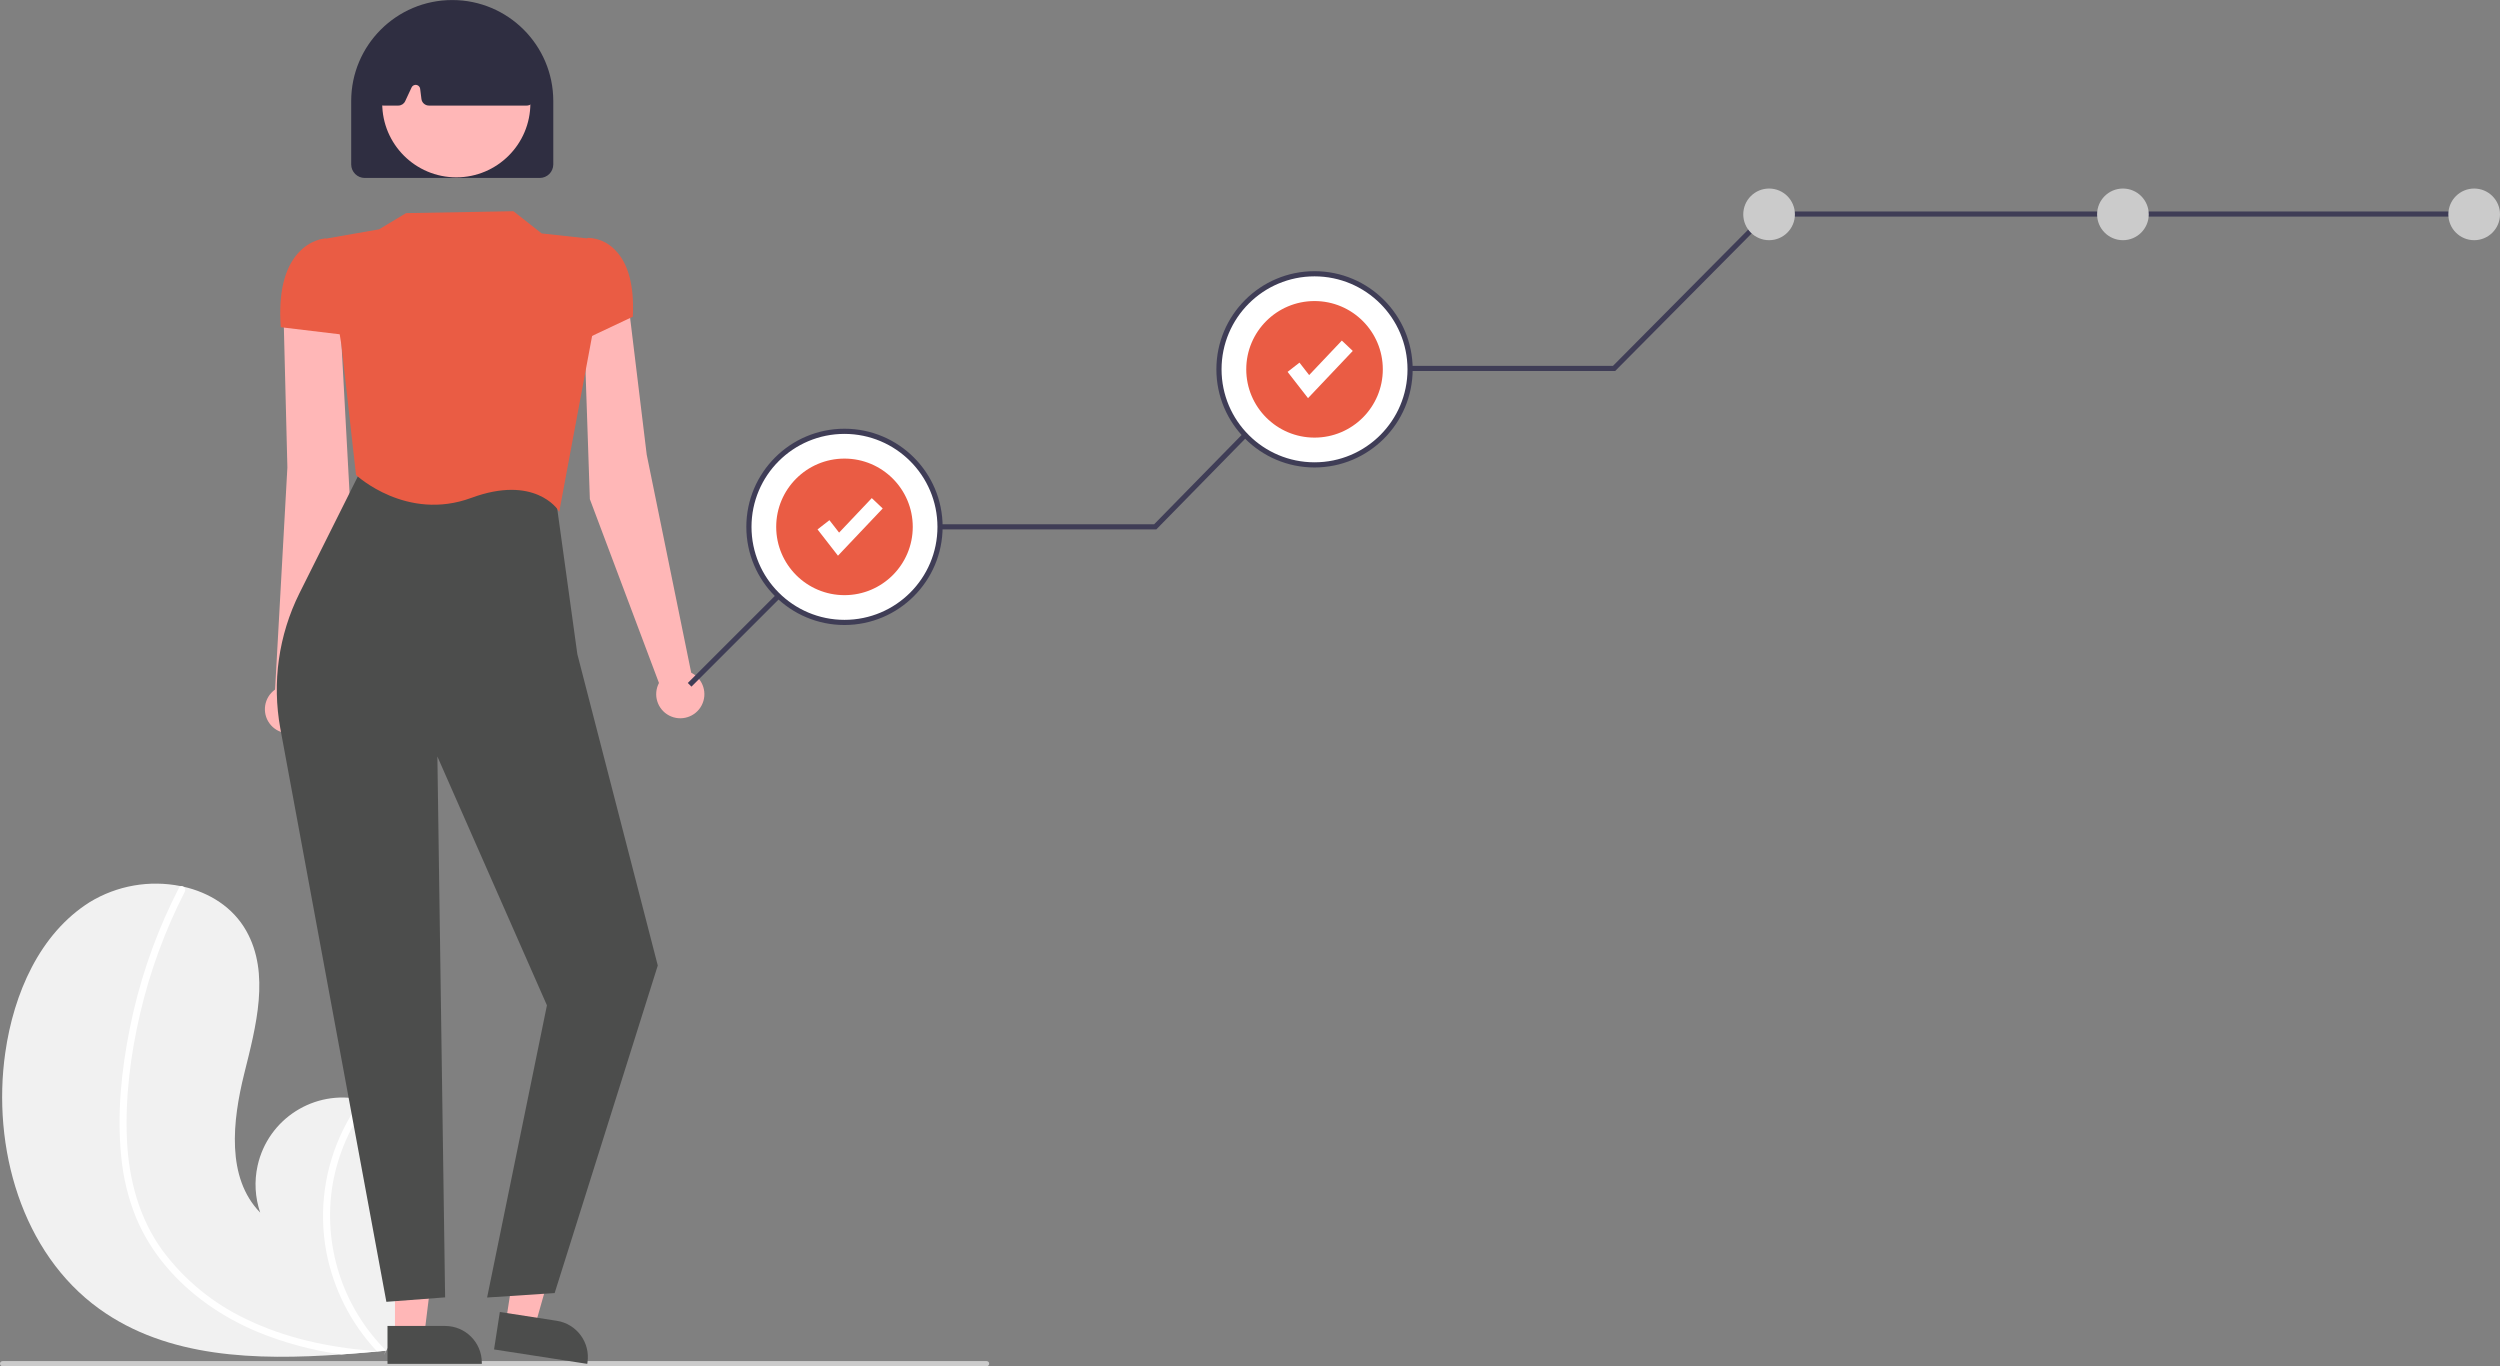 <?xml version="1.0" encoding="utf-8"?>
<!-- Generator: Adobe Illustrator 16.0.0, SVG Export Plug-In . SVG Version: 6.00 Build 0)  -->
<!DOCTYPE svg PUBLIC "-//W3C//DTD SVG 1.1//EN" "http://www.w3.org/Graphics/SVG/1.1/DTD/svg11.dtd">
<svg version="1.1" id="e820890d-d6c5-44c3-98f0-d6ce4ed2164f"
	 xmlns="http://www.w3.org/2000/svg" xmlns:xlink="http://www.w3.org/1999/xlink" x="0px" y="0px" width="967.973px" height="529px"
	 viewBox="0 0 967.973 529" enable-background="new 0 0 967.973 529" xml:space="preserve">
<rect x="0" y="0" width="967.973" height="529" fill="#808080" stroke="none"/>
<path fill="#F1F1F1" d="M38.429,506.771c26.422,19.034,60.664,19.99,93.762,17.651c4.622-0.326,9.211-0.708,13.757-1.121
	c0.027-0.008,0.063-0.005,0.091-0.012c0.219-0.021,0.438-0.042,0.646-0.054c0.938-0.088,1.877-0.176,2.807-0.265l-0.22,0.419
	l-0.689,1.301c0.248-0.436,0.496-0.861,0.743-1.297c0.073-0.131,0.154-0.261,0.227-0.391c8.574-14.921,17.078-30.391,19.248-47.428
	c2.242-17.685-4.06-37.709-19.624-46.401c-2.042-1.137-4.203-2.042-6.445-2.699c-0.931-0.283-1.874-0.513-2.828-0.716
	c-18.15-4.03-36.131,7.416-40.162,25.566c-1.342,6.043-0.992,12.339,1.012,18.195c-13.196-13.53-10.734-35.481-6.183-53.827
	c4.561-18.345,10.082-38.759,0.806-55.235c-5.157-9.172-14.225-14.862-24.401-17.154c-0.312-0.068-0.624-0.135-0.937-0.193
	c-12.125-2.455-24.73-0.247-35.297,6.186c-19.458,12.262-29.452,35.51-32.696,58.283C-3.178,444.228,8.388,485.128,38.429,506.771z"
	/>
<path fill="#FFFFFF" d="M46.959,448.023c0.767,8.084,2.709,16.013,5.764,23.536c2.815,6.657,6.611,12.856,11.26,18.392
	c9.497,11.424,22.054,20.012,35.691,25.735c10.427,4.271,21.353,7.206,32.517,8.736c4.622-0.326,9.211-0.708,13.757-1.121
	c0.027-0.008,0.063-0.005,0.091-0.012c0.219-0.021,0.438-0.042,0.646-0.054c0.938-0.088,1.877-0.176,2.807-0.265l-0.22,0.419
	l-0.689,1.301c0.248-0.436,0.495-0.861,0.743-1.297c0.073-0.131,0.154-0.261,0.227-0.391
	c-16.983-16.921-24.706-41.026-20.717-64.665c2.057-11.567,6.818-22.485,13.896-31.863c-0.931-0.283-1.874-0.513-2.828-0.716
	c-2.69,3.678-5.05,7.586-7.051,11.679c-7.182,14.598-9.473,31.119-6.535,47.12c2.732,14.479,9.538,27.879,19.62,38.625
	c-0.883-0.063-1.774-0.135-2.646-0.214c-16.521-1.4-33.01-4.952-47.995-12.228c-12.809-6.067-23.929-15.192-32.382-26.569
	c-9.076-12.517-13.075-27.572-13.762-42.874c-0.729-16.383,1.397-33.052,5.136-48.983c3.817-16.333,9.619-32.137,17.276-47.06
	c0.356-0.703,0.098-1.562-0.587-1.951c-0.274-0.186-0.611-0.255-0.937-0.193c-0.323,0.086-0.589,0.313-0.723,0.619
	c-0.945,1.844-1.872,3.688-2.763,5.554c-7.427,15.538-12.895,31.938-16.278,48.823C46.994,414.396,45.241,431.437,46.959,448.023z"
	/>
<path fill="#CBCBCB" d="M382,529H1c-0.552,0-1-0.447-1-1s0.448-1,1-1h381c0.553,0,1,0.447,1,1S382.553,529,382,529z"/>
<path fill="#FFB7B7" d="M267.631,260.467l-17.228-84.416l-7.568-62.349l-16.766,10.846l2.316,68.709l26.76,71.189
	c-2.395,4.561-0.639,10.2,3.923,12.594c4.561,2.395,10.2,0.639,12.595-3.922c2.395-4.562,0.638-10.2-3.923-12.595
	C267.704,260.505,267.667,260.486,267.631,260.467L267.631,260.467z"/>
<path fill="#FFB7B7" d="M106.503,266.994l4.769-86.023l-1.58-62.787l22.165,8.292l3.7,68.315l-16.123,74.324
	c3.032,4.164,2.115,9.999-2.05,13.031c-4.164,3.032-9.999,2.114-13.031-2.05c-3.032-4.164-2.115-9.998,2.05-13.031
	C106.437,267.043,106.47,267.019,106.503,266.994L106.503,266.994z"/>
<polygon fill="#FFB7B7" points="152.925,517.096 164.25,517.095 169.638,473.411 152.923,473.412 "/>
<path fill="#4C4D4C" d="M150.036,513.398l22.304-0.001h0.001c7.85,0,14.213,6.364,14.214,14.214v0.462l-36.519,0.001
	L150.036,513.398z"/>
<polygon fill="#FFB7B7" points="195.822,512.084 207.014,513.815 219.018,471.469 202.5,468.914 "/>
<path fill="#4C4D4C" d="M193.532,507.988l22.042,3.409h0.001c7.757,1.201,13.073,8.463,11.874,16.221l-0.071,0.456l-36.089-5.582
	L193.532,507.988z"/>
<path fill="#4C4D4C" d="M149.598,504.053l-0.059-0.316l-41-221.676c-3.255-17.796-0.659-36.167,7.399-52.365l24.816-49.631
	l74.048,10.032l8.739,63.189l31.142,120.541l-0.031,0.099l-39.9,126.741l-26.15,1.72l23.164-113.134l-42.415-96.337l2.992,209.414
	L149.598,504.053z"/>
<path fill="#EA5C44" d="M216.526,198.183l-0.489-0.766c-0.088-0.138-9.083-13.689-33.559-4.641
	c-24.986,9.238-44.347-8.605-44.54-8.786l-0.096-0.091l-5.659-50.435l-6.68-40.944l21.264-3.73l10.454-6.272l41.571-0.74
	l10.939,8.604l17.96,1.957l1.644,37.307l-0.007,0.041L216.526,198.183z"/>
<path fill="#EA5C44" d="M222.484,133.254V101.31l5.05-9.217l0.206-0.006c3.976,0.148,7.733,1.855,10.46,4.753
	c5.08,5.162,7.381,13.761,6.84,25.56l-0.01,0.216L222.484,133.254z"/>
<path fill="#EA5C44" d="M134.453,129.782l-25.742-3.089l-0.021-0.296c-0.878-12.837,1.362-22.366,6.66-28.321
	c4.808-5.405,10.316-5.732,10.548-5.744l0.148-0.007l6.969,6.334L134.453,129.782z"/>
<path fill="#2F2E41" d="M208.971,68.906h-67.738c-2.901-0.003-5.252-2.354-5.255-5.255V39.125
	c0.009-21.608,17.534-39.117,39.142-39.107c21.594,0.01,39.098,17.513,39.107,39.107V63.65
	C214.223,66.551,211.872,68.902,208.971,68.906z"/>
<circle fill="#FFB7B7" cx="176.674" cy="39.98" r="28.685"/>
<path fill="#2F2E41" d="M203.939,40.876h-37.871c-1.472-0.002-2.713-1.098-2.897-2.558l-0.49-3.922
	c-0.12-0.96-0.995-1.641-1.956-1.521c-0.598,0.075-1.116,0.452-1.371,0.998l-2.482,5.319c-0.482,1.026-1.512,1.682-2.646,1.685
	h-5.753c-1.612,0-2.919-1.306-2.92-2.918c0-0.093,0.004-0.187,0.014-0.28l2.268-23.692c0.099-1.031,0.732-1.935,1.668-2.378
	c17.344-8.097,34.932-8.086,52.275,0.031c0.894,0.42,1.515,1.263,1.652,2.241l3.398,23.662c0.229,1.596-0.878,3.075-2.473,3.305
	C204.218,40.866,204.079,40.876,203.939,40.876L203.939,40.876z"/>
<polygon fill="#3F3D56" points="267.719,265.859 266.305,264.445 327.767,202.982 446.875,202.982 506.97,141.647 624.539,141.647 
	683.855,81.869 959.972,81.869 959.972,83.869 684.688,83.869 625.372,143.647 507.81,143.647 447.715,204.982 328.596,204.982 "/>
<circle fill="#FFFFFF" cx="508.973" cy="143" r="37"/>
<circle fill="#CBCBCB" cx="684.973" cy="83" r="10"/>
<circle fill="#CBCBCB" cx="957.973" cy="83" r="10"/>
<circle fill="#CBCBCB" cx="821.973" cy="83" r="10"/>
<path fill="#3F3D56" d="M508.973,181c-20.987,0-38-17.013-38-38s17.013-38,38-38c20.986,0,38,17.013,38,38
	C546.948,163.977,529.949,180.976,508.973,181z M508.973,107c-19.883,0-36,16.118-36,36s16.117,36,36,36c19.882,0,36-16.118,36-36
	C544.95,123.127,528.846,107.022,508.973,107z"/>
<circle fill="#EA5C44" cx="508.973" cy="143" r="26.437"/>
<polygon fill="#FFFFFF" points="506.453,154.16 498.541,143.986 503.142,140.407 506.889,145.224 519.545,131.863 523.777,135.873 
	"/>
<circle fill="#FFFFFF" cx="326.973" cy="204" r="37"/>
<path fill="#3F3D56" d="M326.973,242c-20.987,0-38-17.013-38-38s17.013-38,38-38c20.986,0,38,17.013,38,38
	C364.948,224.977,347.949,241.976,326.973,242z M326.973,168c-19.883,0-36,16.118-36,36s16.117,36,36,36c19.882,0,36-16.118,36-36
	C362.95,184.127,346.846,168.022,326.973,168z"/>
<circle fill="#EA5C44" cx="326.973" cy="204" r="26.437"/>
<polygon fill="#FFFFFF" points="324.453,215.16 316.541,204.986 321.142,201.407 324.889,206.224 337.545,192.863 341.777,196.873 
	"/>
</svg>
